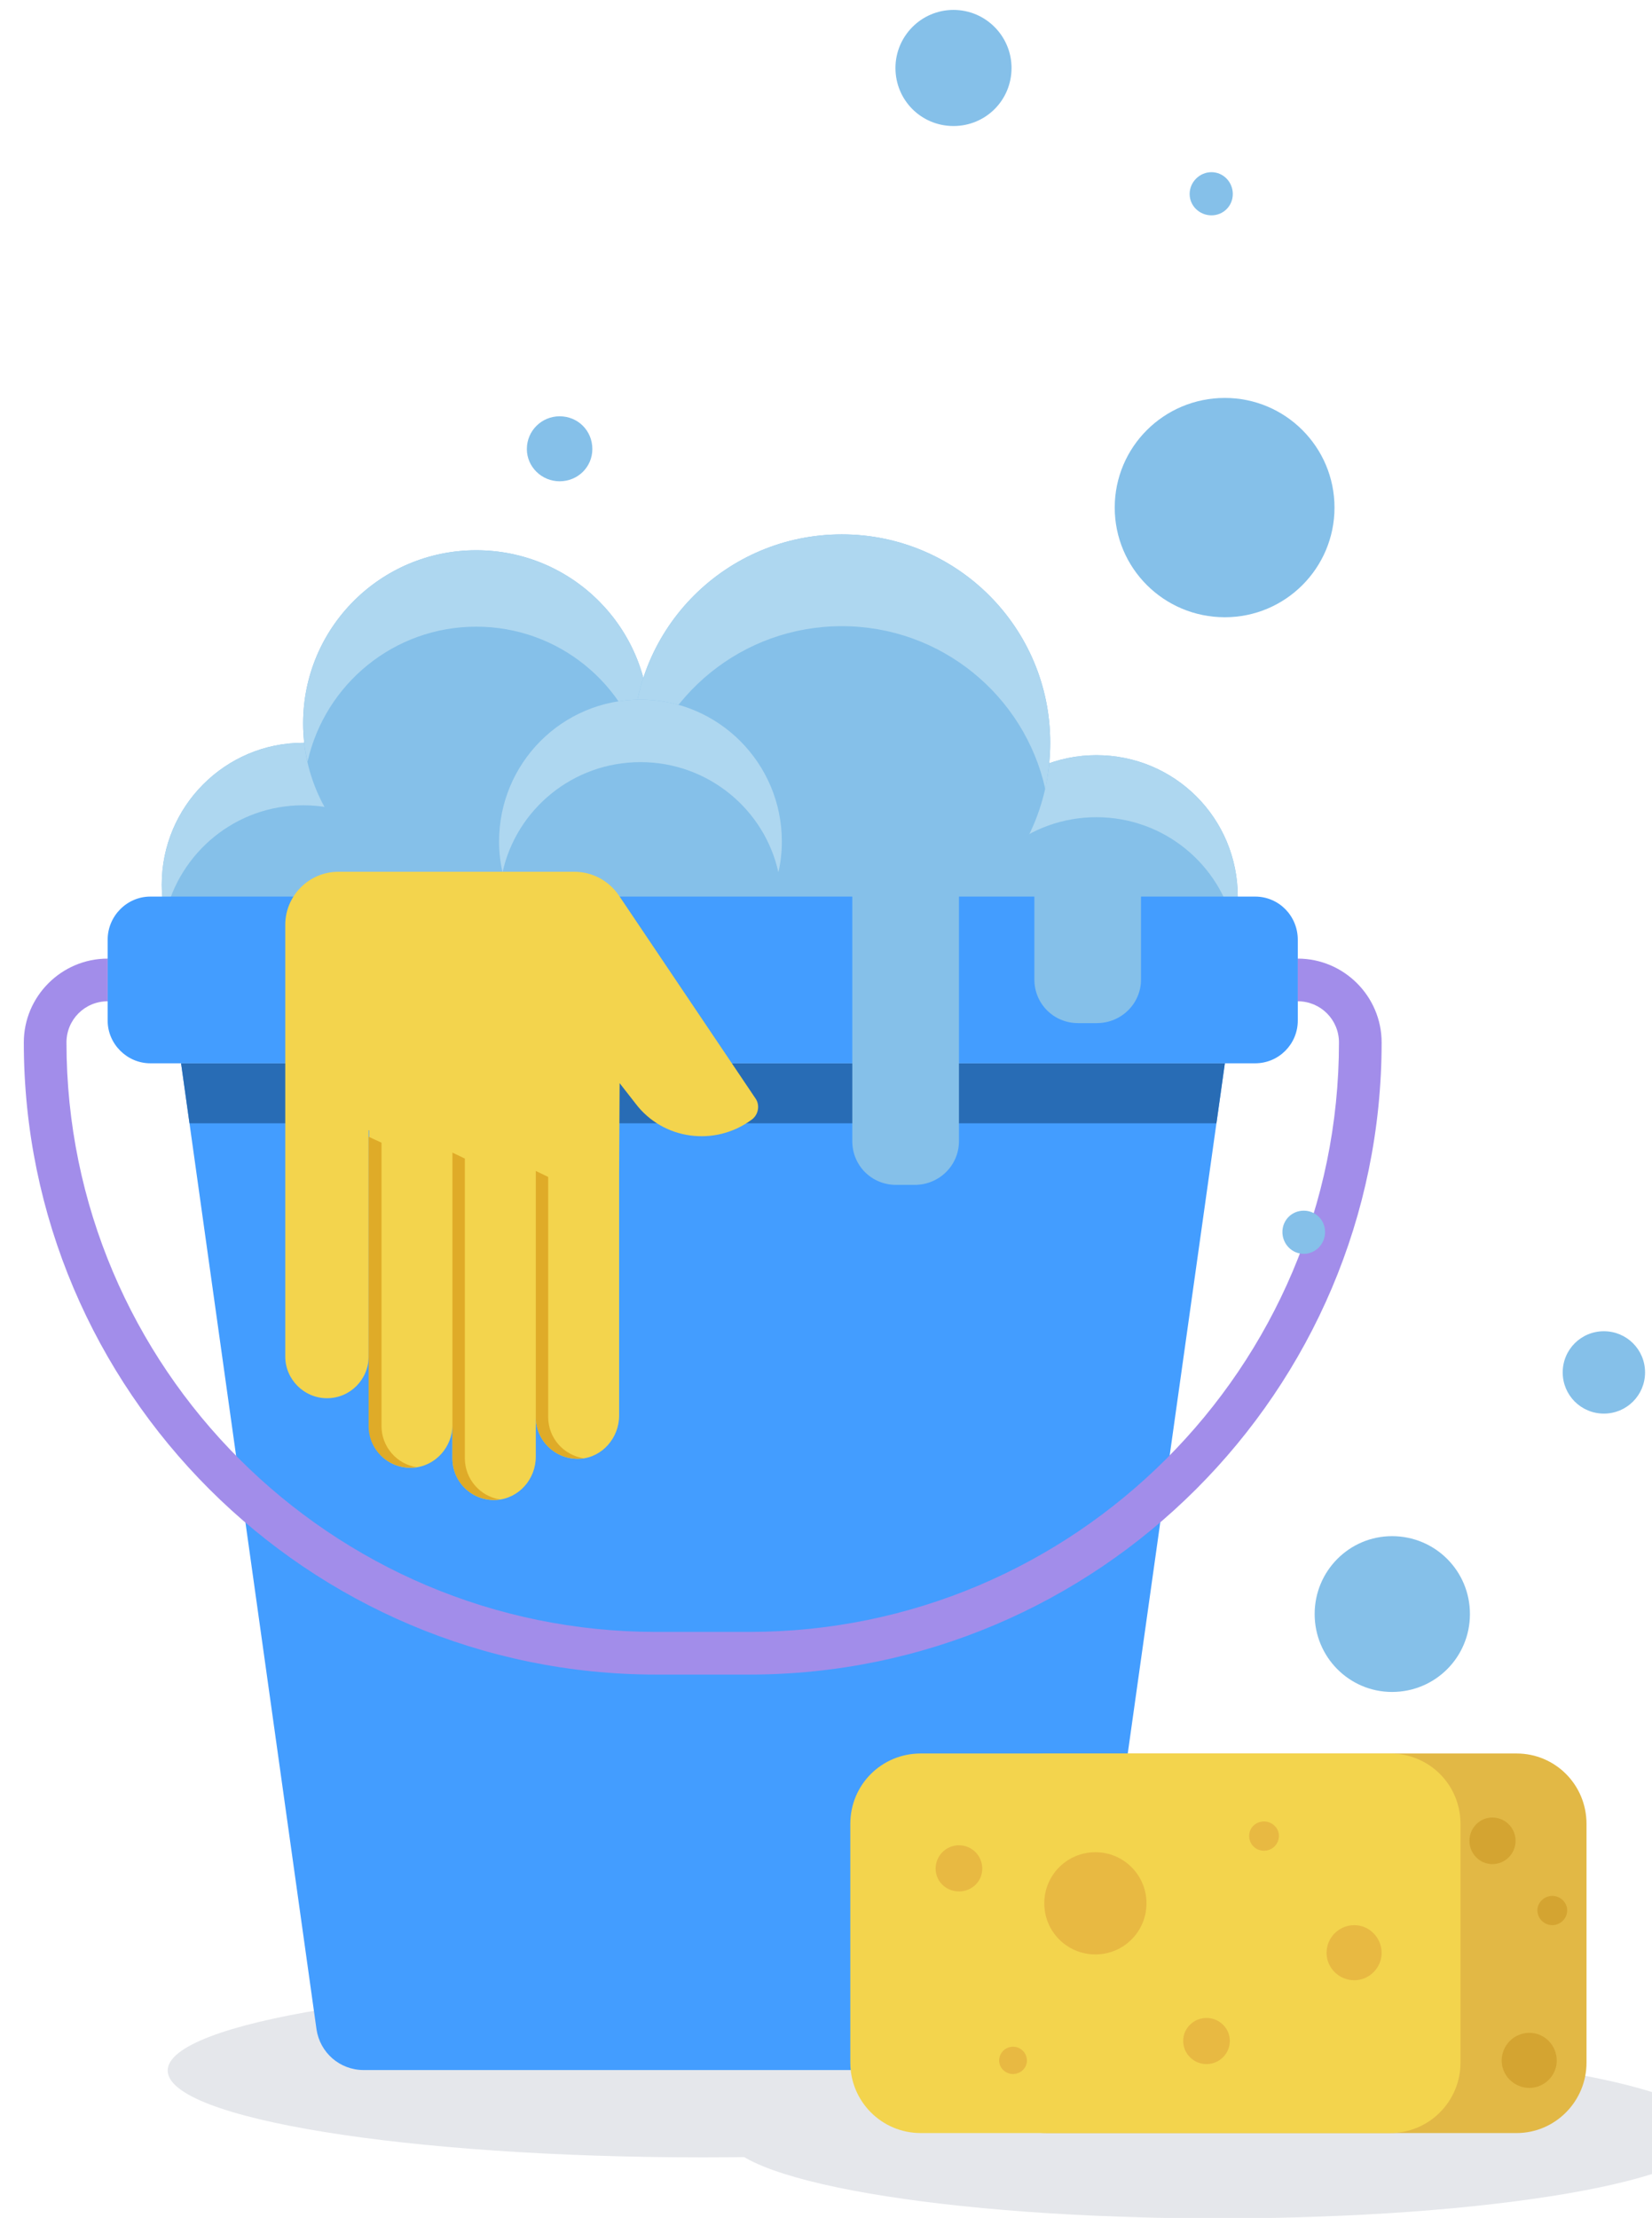<svg version="1.2" xmlns="http://www.w3.org/2000/svg" viewBox="0 0 333 447" width="333" height="447">
	<title>3736601-ai</title>
	<style>
		.s0 { fill: #e5e7eb } 
		.s1 { fill: #85c0e9 } 
		.s2 { fill: #aed7f0 } 
		.s3 { fill: #439dff } 
		.s4 { fill: #286cb5 } 
		.s5 { fill: #a28dea } 
		.s6 { fill: #f3d44d } 
		.s7 { fill: #dfab28 } 
		.s8 { fill: #e2b845 } 
		.s9 { fill: #e8b942 } 
		.s10 { fill: #d4a431 } 
	</style>
	<g id="OBJECTS">
		<g id="&lt;Group&gt;">
			<path id="&lt;Path&gt;" class="s0" d="m249.5 417.3c0 9.7-48.3 17.5-107.8 17.5-59.6 0-107.9-7.8-107.9-17.5 0-9.7 48.3-17.5 107.9-17.5 59.5 0 107.8 7.8 107.8 17.5z"/>
			<g id="&lt;Group&gt;">
				<g id="&lt;Group&gt;">
					<g id="&lt;Group&gt;">
						<path id="&lt;Path&gt;" class="s1" d="m192.5 180.7c0 15.7 12.8 28.5 28.5 28.5 15.8 0 28.5-12.8 28.5-28.5 0-15.8-12.7-28.5-28.5-28.5-15.7 0-28.5 12.7-28.5 28.5z"/>
						<path id="&lt;Path&gt;" class="s2" d="m221 164.7c-13.6 0-25 9.5-27.8 22.3q-0.7-3.1-0.7-6.3c0-15.8 12.8-28.5 28.5-28.5 15.8 0 28.5 12.7 28.5 28.5q0 3.2-0.7 6.3c-2.8-12.8-14.2-22.3-27.8-22.3z"/>
					</g>
					<g id="&lt;Group&gt;">
						<path id="&lt;Path&gt;" class="s1" d="m32.6 178.3c0 15.7 12.8 28.5 28.5 28.5 15.8 0 28.5-12.8 28.5-28.5 0-15.8-12.7-28.6-28.5-28.6-15.7 0-28.5 12.8-28.5 28.6z"/>
						<path id="&lt;Path&gt;" class="s2" d="m61.1 162.3c-13.6 0-24.9 9.5-27.8 22.2q-0.7-3-0.7-6.2c0-15.8 12.8-28.6 28.5-28.6 15.8 0 28.5 12.8 28.5 28.6q0 3.2-0.7 6.2c-2.8-12.7-14.2-22.2-27.8-22.2z"/>
					</g>
					<g id="&lt;Group&gt;">
						<path id="&lt;Path&gt;" class="s1" d="m61.1 145.8c0 19.3 15.6 34.9 34.9 34.9 19.3 0 34.9-15.6 34.9-34.9 0-19.3-15.6-34.9-34.9-34.9-19.3 0-34.9 15.6-34.9 34.9z"/>
						<path id="&lt;Path&gt;" class="s2" d="m96 126.3c-16.6 0-30.5 11.6-34 27.2q-0.9-3.7-0.9-7.7c0-19.3 15.6-34.9 34.9-34.9 19.3 0 34.9 15.6 34.9 34.9q0 4-0.9 7.7c-3.5-15.6-17.4-27.2-34-27.2z"/>
					</g>
					<g id="&lt;Group&gt;">
						<path id="&lt;Path&gt;" class="s1" d="m127.6 149.7c0 23.3 18.8 42.1 42.1 42.1 23.2 0 42-18.8 42-42.1 0-23.2-18.8-42-42-42-23.3 0-42.1 18.8-42.1 42z"/>
						<path id="&lt;Path&gt;" class="s2" d="m169.7 126.2c-20.1 0-36.8 14-41.1 32.8-0.6-3-1-6.1-1-9.3 0-23.2 18.8-42 42.1-42 23.2 0 42 18.8 42 42 0 3.2-0.4 6.3-1 9.3-4.2-18.8-21-32.8-41-32.8z"/>
					</g>
					<g id="&lt;Group&gt;">
						<path id="&lt;Path&gt;" class="s1" d="m100.6 169.6c0 15.7 12.7 28.5 28.5 28.5 15.7 0 28.5-12.8 28.5-28.5 0-15.8-12.8-28.6-28.5-28.6-15.8 0-28.5 12.8-28.5 28.6z"/>
						<path id="&lt;Path&gt;" class="s2" d="m129.1 153.6c-13.6 0-25 9.5-27.8 22.2q-0.7-3-0.7-6.2c0-15.8 12.7-28.6 28.5-28.6 15.7 0 28.5 12.8 28.5 28.6q0 3.2-0.7 6.2c-2.8-12.7-14.2-22.2-27.8-22.2z"/>
					</g>
				</g>
				<path id="&lt;Path&gt;" class="s3" d="m73.3 417.2h136.7c4.8 0 8.8-3.5 9.5-8.2l27.4-194.7h-210.4l27.3 194.7c0.7 4.7 4.7 8.2 9.5 8.2z"/>
				<path id="&lt;Path&gt;" class="s4" d="m38.2 226.4l-1.7-12.1h210.4l-1.7 12.1z"/>
				<path id="&lt;Path&gt;" class="s3" d="m30.3 214.3h222.7c4.8 0 8.6-3.9 8.6-8.6v-16.3c0-4.8-3.8-8.7-8.6-8.7h-222.7c-4.7 0-8.6 3.9-8.6 8.7v16.3c0 4.7 3.9 8.6 8.6 8.6z"/>
				<path id="&lt;Path&gt;" class="s5" d="m132.3 337.5h18.7c70.3 0 127.5-57.2 127.5-127.4 0-9.3-7.6-16.9-16.9-16.9v8.6c4.6 0 8.3 3.7 8.3 8.3 0 65.5-53.3 118.8-118.9 118.8h-18.7c-65.6 0-118.9-53.3-118.9-118.8 0-4.6 3.7-8.3 8.3-8.3v-8.6c-9.3 0-16.9 7.6-16.9 16.9 0 70.2 57.2 127.4 127.5 127.4z"/>
				<g id="&lt;Group&gt;">
					<path id="&lt;Path&gt;" class="s6" d="m68.2 175.7h47.6c3.6 0 6.9 1.8 8.9 4.7l27.6 41c0.9 1.3 0.6 3.2-0.7 4.2-7.5 5.6-18 4.1-23.5-3.2l-3.2-4.1-0.1 17.9v49.1c0 4.5-3.4 8.4-7.8 8.7-4.9 0.3-9-3.6-9-8.4v-52.2 60.2c0 4.5-3.4 8.4-7.9 8.7-4.9 0.3-8.9-3.6-8.9-8.4v-63.3 56.6c0 4.4-3.4 8.3-7.9 8.6-4.9 0.3-8.9-3.5-8.9-8.4v-59.6h-0.1v45.6c0 4.6-3.7 8.4-8.4 8.4-4.6 0-8.4-3.8-8.4-8.4v-48.4-38.6c0-5.9 4.8-10.7 10.7-10.7z"/>
					<path id="&lt;Path&gt;" class="s7" d="m110.5 237.2v48.4c0 4.2 3.1 7.7 7.2 8.3q-0.7 0.1-1.3 0.1c-4.7 0-8.4-3.8-8.4-8.4v-49.6z"/>
					<path id="&lt;Path&gt;" class="s7" d="m93.7 233.5v60.4c0 4.2 3.1 7.7 7.1 8.3q-0.6 0.1-1.2 0.1c-4.7 0-8.4-3.7-8.4-8.4v-61.6z"/>
					<path id="&lt;Path&gt;" class="s7" d="m76.9 230.3v57.1c0 4.2 3.1 7.7 7.1 8.3q-0.6 0.1-1.3 0.1c-4.6 0-8.4-3.7-8.4-8.4v-58.3z"/>
				</g>
				<path id="&lt;Path&gt;" class="s1" d="m180.6 238.8h3.8c4.9 0 8.9-3.9 8.9-8.8v-50.3h-21.5v50.3c0 4.9 3.9 8.8 8.8 8.8z"/>
				<path id="&lt;Path&gt;" class="s1" d="m217.3 206.2h3.8c4.9 0 8.9-3.9 8.9-8.8v-17.7h-21.5v17.7c0 4.9 3.9 8.8 8.8 8.8z"/>
				<path id="&lt;Path&gt;" class="s1" d="m224.7 102.3c0 12.2 9.9 22.1 22.2 22.1 12.2 0 22.1-9.9 22.1-22.1 0-12.2-9.9-22.1-22.1-22.1-12.3 0-22.2 9.9-22.2 22.1z"/>
				<path id="&lt;Path&gt;" class="s1" d="m180.5 13.7c0 6.5 5.2 11.7 11.7 11.7 6.5 0 11.7-5.2 11.7-11.7 0-6.4-5.2-11.7-11.7-11.7-6.5 0-11.7 5.3-11.7 11.7z"/>
				<path id="&lt;Path&gt;" class="s1" d="m244.2 34.7c-2.4 0-4.4 2-4.4 4.4 0 2.4 2 4.3 4.4 4.3 2.4 0 4.3-1.9 4.3-4.3 0-2.4-1.9-4.4-4.3-4.4z"/>
				<path id="&lt;Path&gt;" class="s1" d="m112.8 83.9c-3.6 0-6.6 2.9-6.6 6.6 0 3.6 3 6.5 6.6 6.5 3.7 0 6.6-2.9 6.6-6.5 0-3.7-2.9-6.6-6.6-6.6z"/>
			</g>
		</g>
		<g id="&lt;Group&gt;">
			<path id="&lt;Path&gt;" class="s0" d="m245.6 447.1c-55.1 0-99.6-7.7-99.6-17.2 0-9.5 44.5-17.2 99.6-17.2 55.1 0 99.6 7.7 99.6 17.2 0 9.5-44.5 17.2-99.6 17.2z"/>
			<g id="&lt;Group&gt;">
				<path id="&lt;Path&gt;" class="s8" d="m196.8 367.6c0-7.9 6.4-14.2 14.2-14.2h94.7c7.8 0 14.1 6.3 14.1 14.2v48.1c0 7.8-6.3 14.2-14.1 14.2h-94.7c-7.8 0-14.2-6.4-14.2-14.2z"/>
				<path id="&lt;Path&gt;" class="s6" d="m171.4 367.6c0-7.9 6.3-14.2 14.2-14.2h94.6c7.9 0 14.2 6.3 14.2 14.2v48.1c0 7.8-6.3 14.2-14.2 14.2h-94.6c-7.9 0-14.2-6.4-14.2-14.2z"/>
				<path id="&lt;Path&gt;" class="s9" d="m204.2 418c-1.5 0-2.8-1.2-2.8-2.7 0-1.6 1.3-2.8 2.8-2.8 1.5 0 2.8 1.2 2.8 2.8 0 1.5-1.3 2.7-2.8 2.7z"/>
				<path id="&lt;Path&gt;" class="s9" d="m220.8 393.9c-5.7 0-10.3-4.6-10.3-10.3 0-5.7 4.6-10.3 10.3-10.3 5.7 0 10.3 4.6 10.3 10.3 0 5.7-4.6 10.3-10.3 10.3z"/>
				<path id="&lt;Path&gt;" class="s9" d="m254.8 373c-1.7 0-3-1.3-3-3 0-1.6 1.3-2.9 3-2.9 1.6 0 3 1.3 3 2.9 0 1.7-1.4 3-3 3z"/>
				<path id="&lt;Path&gt;" class="s10" d="m312.9 388c-1.6 0-3-1.3-3-3 0-1.6 1.4-2.9 3-2.9 1.6 0 3 1.3 3 2.9 0 1.7-1.4 3-3 3z"/>
				<path id="&lt;Path&gt;" class="s9" d="m193.3 381.2c-2.6 0-4.7-2-4.7-4.6 0-2.6 2.1-4.7 4.7-4.7 2.6 0 4.7 2.1 4.7 4.7 0 2.6-2.1 4.6-4.7 4.6z"/>
				<path id="&lt;Path&gt;" class="s9" d="m243.2 416c-2.6 0-4.7-2.1-4.7-4.7 0-2.5 2.1-4.6 4.7-4.6 2.6 0 4.7 2.1 4.7 4.6 0 2.6-2.1 4.7-4.7 4.7z"/>
				<path id="&lt;Path&gt;" class="s10" d="m300.8 375.7c-2.5 0-4.6-2.1-4.6-4.7 0-2.6 2.1-4.7 4.6-4.7 2.6 0 4.7 2.1 4.7 4.7 0 2.6-2.1 4.7-4.7 4.7z"/>
				<path id="&lt;Path&gt;" class="s9" d="m273 399.1c-3.1 0-5.6-2.5-5.6-5.5 0-3.1 2.5-5.6 5.6-5.6 3 0 5.5 2.5 5.5 5.6 0 3-2.5 5.5-5.5 5.5z"/>
				<path id="&lt;Path&gt;" class="s10" d="m308.3 420.8c-3.1 0-5.6-2.5-5.6-5.5 0-3.1 2.5-5.6 5.6-5.6 3 0 5.5 2.5 5.5 5.6 0 3-2.5 5.5-5.5 5.5z"/>
			</g>
			<path id="&lt;Path&gt;" class="s1" d="m280.6 341c-8.6 0-15.6-7-15.6-15.7 0-8.7 7-15.7 15.6-15.7 8.7 0 15.7 7 15.7 15.7 0 8.7-7 15.7-15.7 15.7z"/>
			<path id="&lt;Path&gt;" class="s1" d="m323.3 284.9c-4.6 0-8.3-3.7-8.3-8.3 0-4.6 3.7-8.3 8.3-8.3 4.6 0 8.3 3.7 8.3 8.3 0 4.6-3.7 8.3-8.3 8.3z"/>
			<path id="&lt;Path&gt;" class="s1" d="m262.8 252.7c-2.4 0-4.3-2-4.3-4.4 0-2.4 1.9-4.3 4.3-4.3 2.4 0 4.3 1.9 4.3 4.3 0 2.4-1.9 4.4-4.3 4.4z"/>
		</g>
	</g>
</svg>